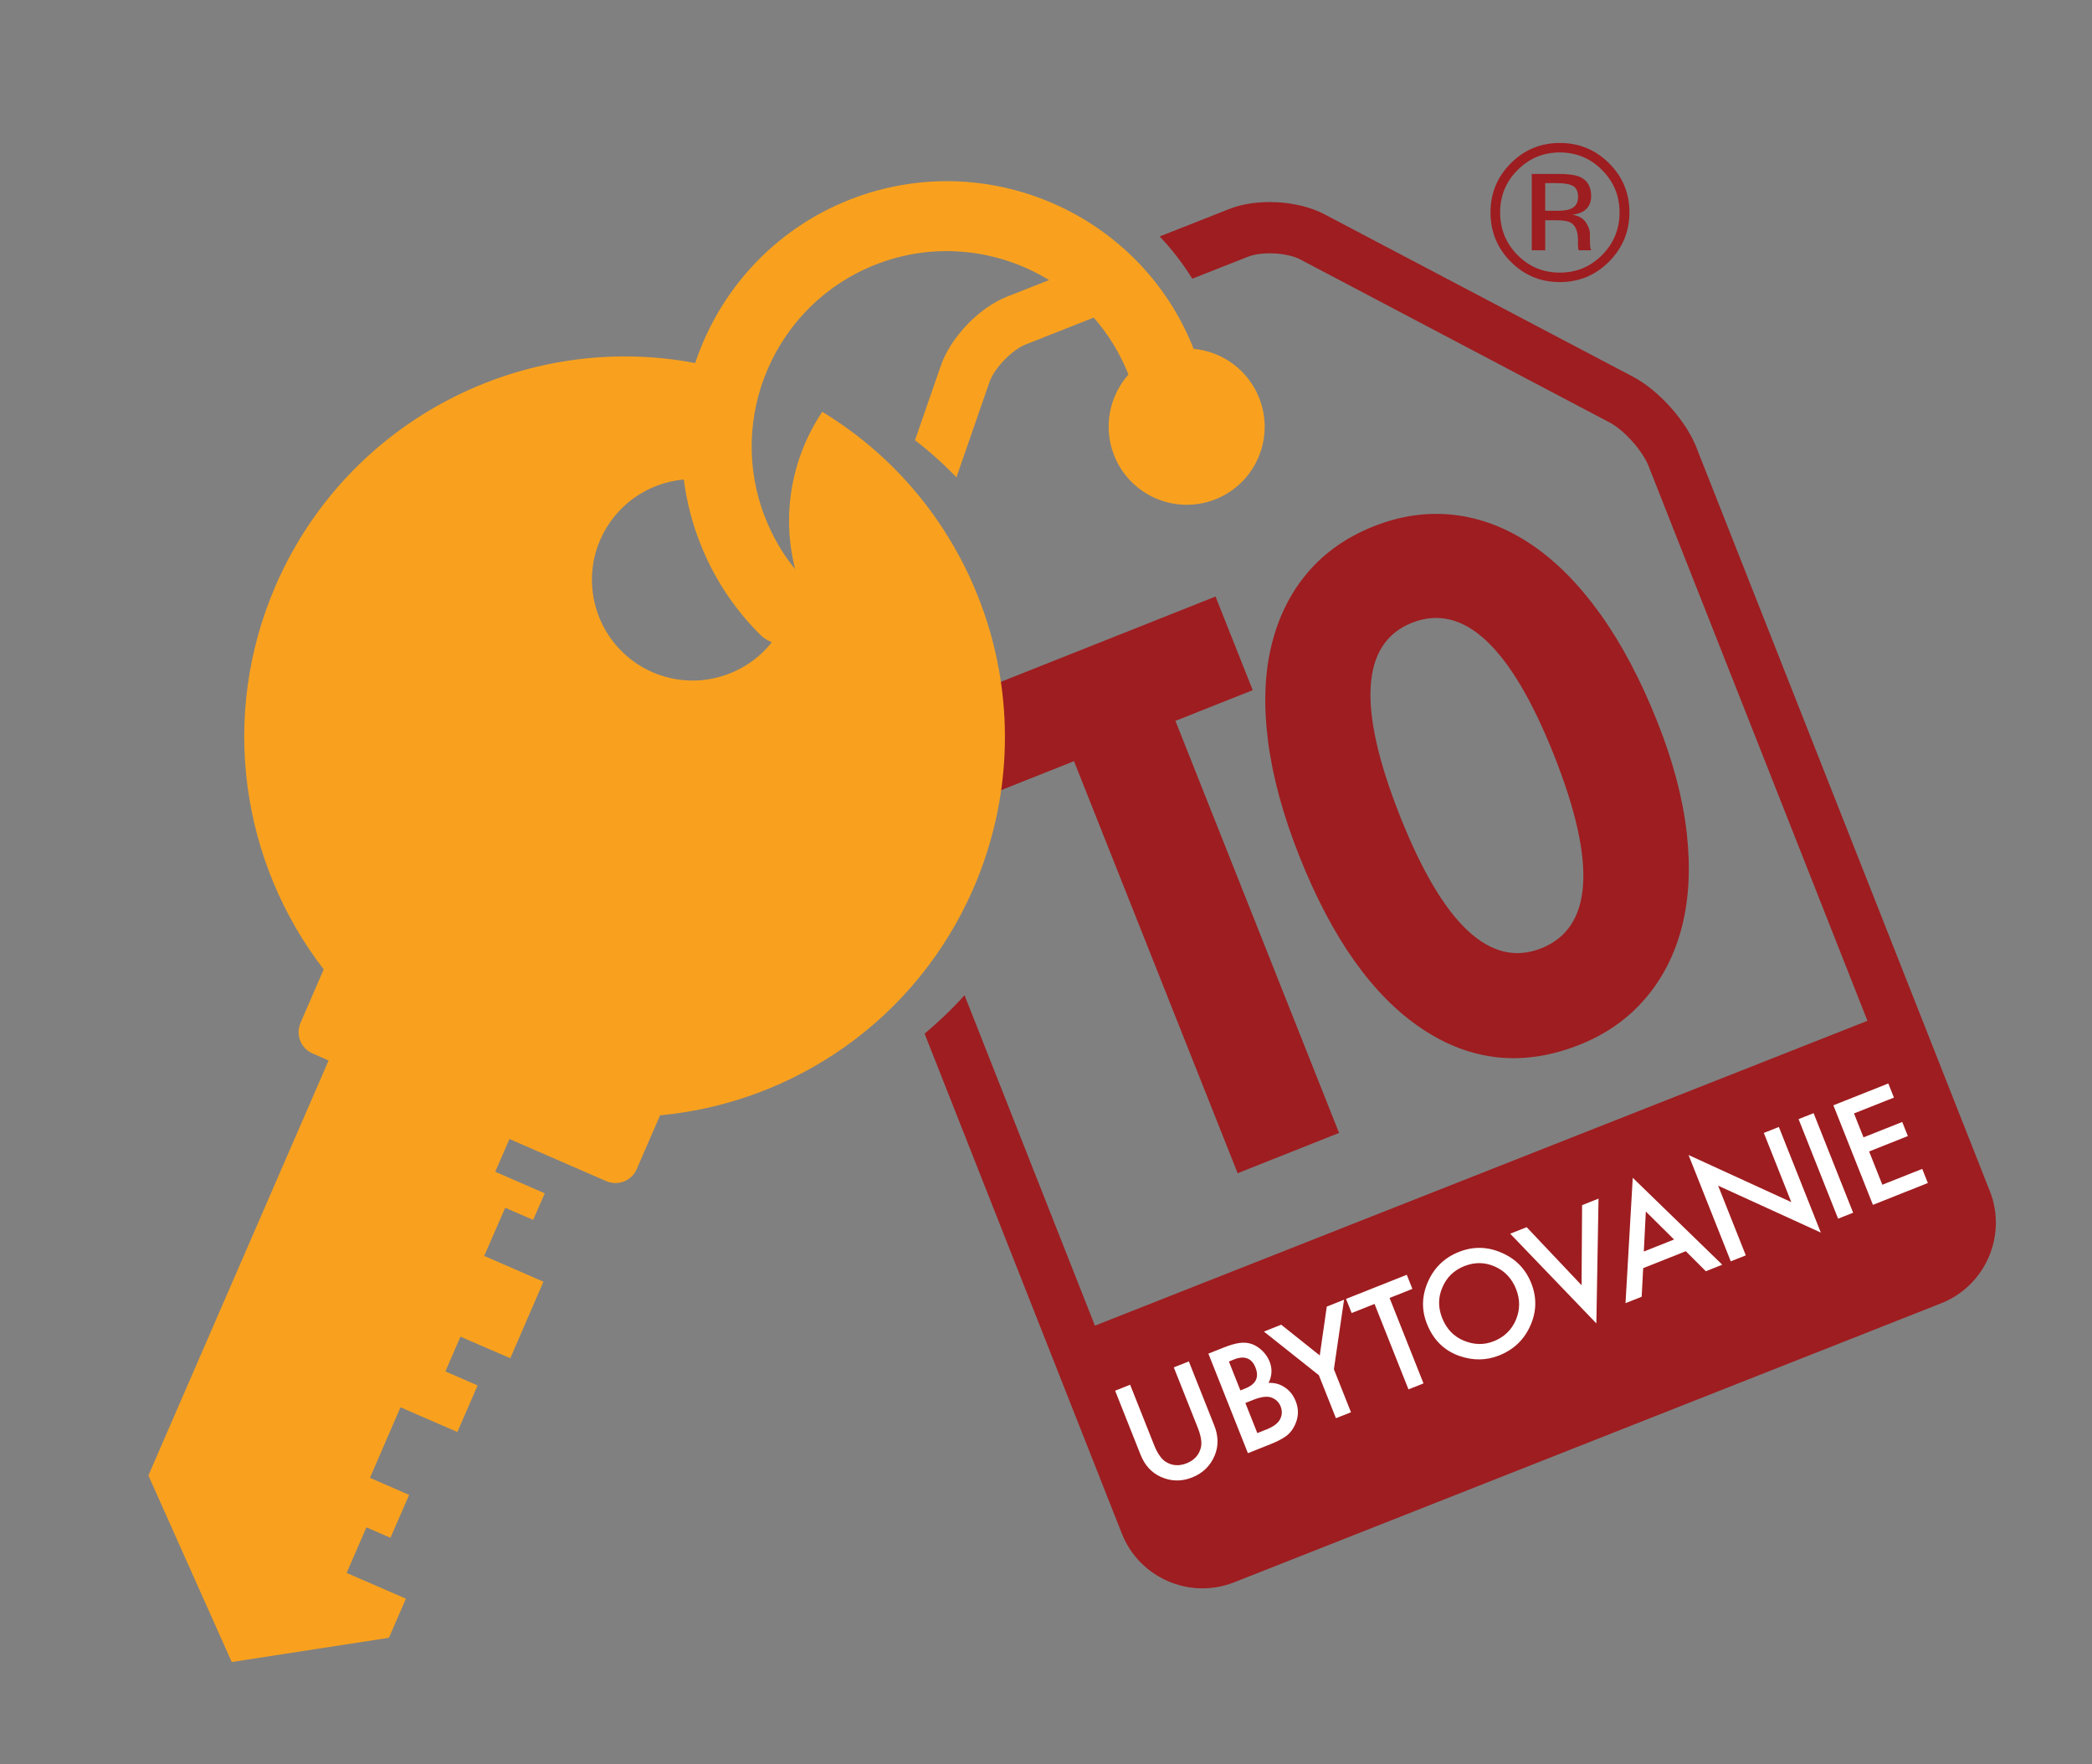 <?xml version="1.0" encoding="utf-8"?>
<!-- Generator: Adobe Illustrator 16.0.0, SVG Export Plug-In . SVG Version: 6.00 Build 0)  -->
<!DOCTYPE svg PUBLIC "-//W3C//DTD SVG 1.1//EN" "http://www.w3.org/Graphics/SVG/1.1/DTD/svg11.dtd">
<svg version="1.1" id="Layer_1" xmlns="http://www.w3.org/2000/svg" xmlns:xlink="http://www.w3.org/1999/xlink" x="0px" y="0px"
	 width="129.445px" height="109.166px" viewBox="0 0 129.445 109.166" enable-background="new 0 0 129.445 109.166"
	 xml:space="preserve">
<rect x="0" y="0" width="129.445" height="109.166" fill="#808080" stroke="none"/>
<g>
	<path fill="#9E1D20" d="M66.455,47.098l-4.782,1.9l-2.301-5.793l15.84-6.294l2.302,5.793l-4.783,1.9L82.856,70.1l-6.275,2.493
		L66.455,47.098z"/>
	<path fill="#9E1D20" d="M104.37,51.544c0.239,2.14,0.142,4.068-0.295,5.781c-0.438,1.716-1.193,3.201-2.269,4.458
		c-1.076,1.257-2.434,2.212-4.071,2.862c-3.452,1.372-6.698,1.044-9.738-0.982c-3.041-2.026-5.572-5.585-7.594-10.676
		c-1.011-2.545-1.658-4.921-1.941-7.128c-0.285-2.208-0.215-4.184,0.211-5.927c0.426-1.744,1.168-3.241,2.229-4.493
		c1.061-1.251,2.425-2.208,4.093-2.871s3.326-0.898,4.978-0.708c1.65,0.19,3.237,0.796,4.761,1.817
		c1.523,1.022,2.947,2.454,4.272,4.298c1.325,1.845,2.511,4.083,3.557,6.716C103.526,47.121,104.129,49.404,104.37,51.544z
		 M96.157,46.728c-2.673-6.729-5.604-9.459-8.792-8.192c-3.159,1.255-3.403,5.248-0.731,11.976c2.662,6.7,5.572,9.422,8.731,8.166
		C98.554,57.412,98.817,53.428,96.157,46.728z"/>
</g>
<g>
	<path fill="#F9A11E" d="M50.88,25.481c-1.874,2.793-2.554,6.33-1.676,9.739c-0.771-0.94-1.395-2.011-1.854-3.179
		c-2.438-6.184,0.609-13.215,6.809-15.662c3.67-1.447,7.626-0.963,10.753,0.951L62.3,18.36c-1.718,0.679-3.471,2.51-4.078,4.248
		l-1.606,4.63c0.917,0.706,1.773,1.474,2.563,2.296l2.043-5.886c0.296-0.866,1.395-2.001,2.244-2.335l4.208-1.663
		c0.894,1.015,1.63,2.21,2.15,3.523c-1.17,1.327-1.583,3.24-0.888,4.998c0.977,2.482,3.78,3.703,6.265,2.725
		c2.479-0.977,3.693-3.785,2.713-6.269c-0.693-1.758-2.3-2.875-4.057-3.044c-3.318-8.412-12.874-12.546-21.289-9.226
		c-4.697,1.853-8.07,5.654-9.552,10.107c-10.562-2.007-21.487,3.475-25.955,13.757c-3.533,8.146-2.096,17.197,2.968,23.759
		l-1.436,3.314c-0.315,0.732,0.022,1.576,0.745,1.887l0.994,0.439L9.182,91.295l5.157,11.543l9.727-1.5l1.05-2.42l-3.668-1.592
		l1.224-2.822l1.487,0.645l1.157-2.652l-2.426-1.055l1.89-4.365l3.521,1.527l1.251-2.881l-1.992-0.867l0.93-2.15l3.086,1.334
		l2.049-4.734l-3.664-1.596l1.299-2.979l1.729,0.749l0.719-1.642l-3.064-1.335l0.878-2.027l5.982,2.603
		c0.739,0.322,1.581-0.012,1.896-0.746l1.442-3.322c8.258-0.77,15.854-5.905,19.392-14.047C64.965,44.032,60.781,31.49,50.88,25.481
		z M40.38,41.595c-3.158-1.372-4.607-5.046-3.239-8.199c0.947-2.168,2.974-3.531,5.171-3.727c0.171,1.328,0.504,2.665,1.017,3.959
		c0.846,2.146,2.097,4.045,3.72,5.652c0.204,0.206,0.454,0.357,0.709,0.456C46.041,41.911,43.024,42.741,40.38,41.595z"/>
</g>
<path fill="#9E1D20" d="M123.124,73.704l-18.169-46.047c-0.646-1.636-2.324-3.503-3.879-4.329L81.938,13.251
	c-1.63-0.856-4.161-0.997-5.873-0.321l-4.308,1.701c0.751,0.791,1.425,1.663,2.018,2.613l3.453-1.362
	c0.851-0.335,2.427-0.254,3.234,0.175L99.596,26.14c0.893,0.465,2.038,1.75,2.405,2.683l13.55,34.34L67.749,82.025l-8.068-20.447
	c-0.765,0.854-1.597,1.644-2.47,2.379l12.206,30.938c1.082,2.736,4.195,4.094,6.946,3.012l43.745-17.264
	C122.854,79.559,124.204,76.441,123.124,73.704z"/>
<g>
	<path fill="#FFFFFF" d="M69.928,85.679l1.473,3.708c0.211,0.529,0.45,0.882,0.721,1.058c0.398,0.251,0.831,0.282,1.299,0.097
		c0.472-0.188,0.766-0.508,0.883-0.964c0.079-0.305,0.013-0.727-0.201-1.264l-1.473-3.708l0.93-0.369l1.575,3.966
		c0.258,0.648,0.268,1.264,0.03,1.845c-0.27,0.649-0.734,1.104-1.396,1.368c-0.662,0.263-1.312,0.251-1.95-0.038
		c-0.571-0.26-0.986-0.715-1.244-1.363l-1.575-3.966L69.928,85.679z"/>
	<path fill="#FFFFFF" d="M77.216,89.916l-2.446-6.16l0.925-0.368c0.412-0.163,0.753-0.262,1.024-0.295
		c0.271-0.034,0.523-0.009,0.754,0.075c0.235,0.088,0.449,0.229,0.644,0.422c0.198,0.196,0.345,0.414,0.44,0.656
		c0.176,0.442,0.155,0.883-0.061,1.322c0.371-0.019,0.707,0.075,1.006,0.278c0.303,0.201,0.525,0.486,0.672,0.853
		c0.191,0.482,0.182,0.956-0.026,1.423c-0.124,0.287-0.297,0.521-0.521,0.702c-0.248,0.188-0.583,0.365-1.003,0.532L77.216,89.916z
		 M76.75,86.032l0.291-0.116c0.346-0.137,0.569-0.315,0.669-0.531c0.101-0.217,0.091-0.474-0.027-0.771
		c-0.115-0.29-0.285-0.478-0.51-0.563c-0.224-0.084-0.493-0.063-0.807,0.062l-0.327,0.13L76.75,86.032z M77.798,88.673l0.574-0.229
		c0.421-0.167,0.696-0.372,0.827-0.615c0.138-0.26,0.151-0.527,0.043-0.801c-0.105-0.266-0.295-0.451-0.566-0.553
		c-0.265-0.101-0.646-0.051-1.147,0.147l-0.47,0.188L77.798,88.673z"/>
	<path fill="#FFFFFF" d="M81.606,85.091l-3.4-2.7l1.069-0.425l2.386,1.902l0.435-3.023l1.069-0.425l-0.629,4.302l1.057,2.661
		l-0.93,0.369L81.606,85.091z"/>
	<path fill="#FFFFFF" d="M85.981,80.312l2.1,5.286l-0.93,0.37l-2.1-5.286l-1.416,0.562l-0.347-0.874l3.758-1.493l0.347,0.874
		L85.981,80.312z"/>
	<path fill="#FFFFFF" d="M88.294,81.916c-0.345-0.868-0.322-1.738,0.065-2.613c0.387-0.873,1.023-1.487,1.912-1.84
		c0.877-0.349,1.754-0.334,2.631,0.045c0.88,0.377,1.495,1.006,1.845,1.886c0.352,0.886,0.333,1.764-0.055,2.632
		c-0.389,0.872-1.033,1.486-1.933,1.844c-0.795,0.315-1.618,0.325-2.47,0.025C89.352,83.562,88.686,82.902,88.294,81.916z
		 M89.236,81.554c0.271,0.68,0.721,1.149,1.353,1.405c0.629,0.258,1.241,0.268,1.837,0.031c0.646-0.257,1.103-0.696,1.37-1.319
		c0.265-0.627,0.269-1.267,0.011-1.915c-0.261-0.656-0.699-1.118-1.313-1.389c-0.614-0.272-1.242-0.282-1.886-0.026
		c-0.642,0.255-1.094,0.693-1.357,1.315C88.983,80.272,88.978,80.905,89.236,81.554z"/>
	<path fill="#FFFFFF" d="M94.463,75.931l3.398,3.592l0.033-4.955l1.017-0.403l-0.134,7.721l-5.332-5.55L94.463,75.931z"/>
	<path fill="#FFFFFF" d="M104.311,77.419l-2.637,1.048l-0.093,1.769l-1,0.397l0.447-7.758l5.54,5.379l-1.018,0.404L104.311,77.419z
		 M103.584,76.695l-1.746-1.731l-0.125,2.475L103.584,76.695z"/>
	<path fill="#FFFFFF" d="M107.093,78.045l-2.612-6.578l6.358,2.914l-1.7-4.281l0.93-0.369l2.596,6.535l-6.354-2.902l1.713,4.312
		L107.093,78.045z"/>
	<path fill="#FFFFFF" d="M112.219,68.877l2.446,6.16l-0.93,0.369l-2.446-6.16L112.219,68.877z"/>
	<path fill="#FFFFFF" d="M117.189,67.914l-2.471,0.98l0.588,1.48l2.398-0.952l0.346,0.873l-2.396,0.952l0.817,2.059l2.47-0.98
		l0.347,0.874l-3.399,1.351l-2.446-6.16l3.399-1.351L117.189,67.914z"/>
</g>
<g>
	<path fill="#9E1D20" d="M99.562,16.188c-0.84,0.844-1.855,1.266-3.047,1.266s-2.205-0.422-3.041-1.266
		c-0.832-0.84-1.248-1.857-1.248-3.053c0-1.184,0.42-2.195,1.26-3.035c0.836-0.836,1.846-1.254,3.029-1.254
		c1.191,0,2.207,0.418,3.047,1.254s1.26,1.848,1.26,3.035C100.821,14.327,100.401,15.344,99.562,16.188z M93.901,10.522
		c-0.719,0.723-1.078,1.596-1.078,2.619c0,1.031,0.357,1.91,1.072,2.637c0.719,0.727,1.592,1.09,2.619,1.09s1.9-0.363,2.619-1.09
		s1.078-1.605,1.078-2.637c0-1.023-0.359-1.896-1.078-2.619c-0.723-0.727-1.596-1.09-2.619-1.09
		C95.495,9.432,94.624,9.795,93.901,10.522z M96.433,10.762c0.586,0,1.016,0.057,1.289,0.17c0.488,0.203,0.732,0.603,0.732,1.196
		c0,0.423-0.153,0.733-0.461,0.933c-0.163,0.105-0.391,0.183-0.683,0.229c0.369,0.059,0.64,0.212,0.811,0.462
		s0.257,0.493,0.257,0.731v0.346c0,0.109,0.004,0.226,0.012,0.351s0.021,0.207,0.041,0.246l0.029,0.059h-0.779
		c-0.004-0.016-0.008-0.031-0.012-0.047s-0.008-0.033-0.012-0.053l-0.018-0.151V14.86c0-0.545-0.148-0.905-0.445-1.08
		c-0.176-0.102-0.484-0.152-0.926-0.152h-0.656v1.857H94.78v-4.723H96.433z M97.331,11.506c-0.21-0.117-0.546-0.176-1.008-0.176
		h-0.711v1.711h0.752c0.353,0,0.617-0.035,0.794-0.105c0.325-0.129,0.487-0.375,0.487-0.738
		C97.646,11.854,97.541,11.624,97.331,11.506z"/>
</g>
</svg>
